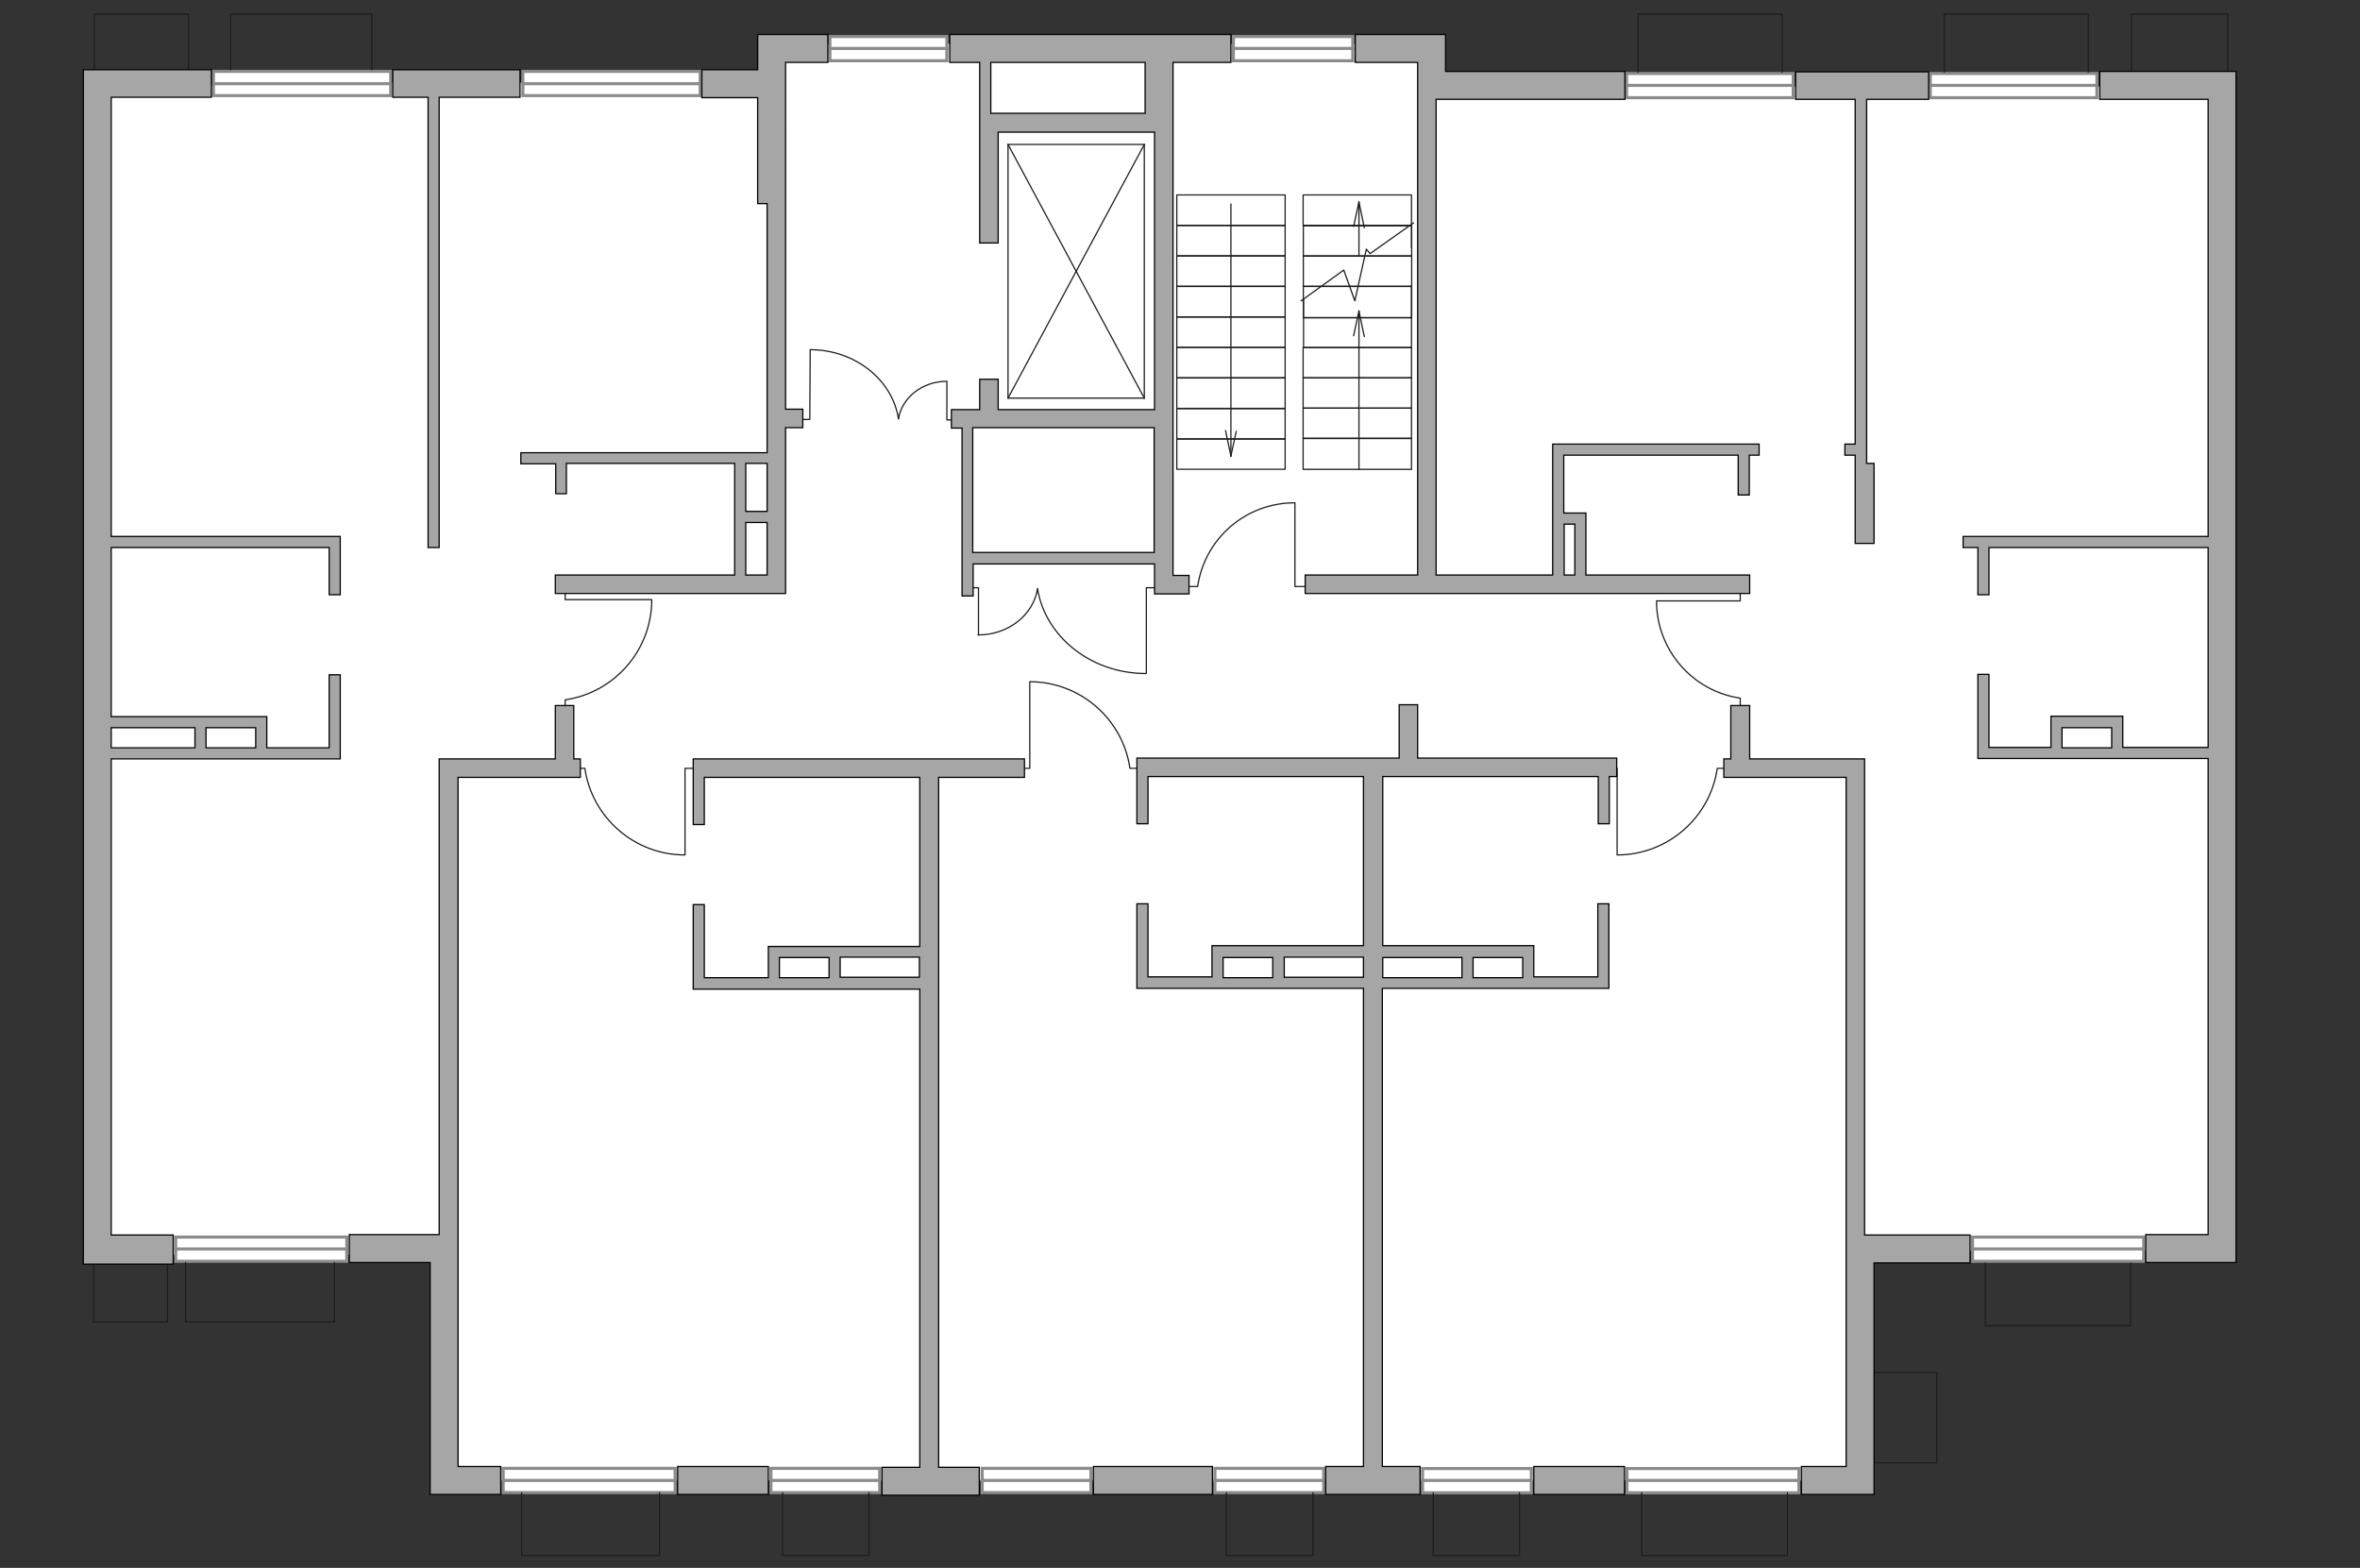 <?xml version="1.0" encoding="utf-8"?>
<!-- Generator: Adobe Illustrator 28.2.0, SVG Export Plug-In . SVG Version: 6.00 Build 0)  -->
<svg version="1.1" xmlns="http://www.w3.org/2000/svg" xmlns:xlink="http://www.w3.org/1999/xlink" x="0px" y="0px"
	 viewBox="0 0 575 382" style="enable-background:new 0 0 575 382;" xml:space="preserve">
<rect x="0" y="0" width="575" height="382" fill="#333333" stroke="none"/>
<style type="text/css">
	.st0{fill:#FFFFFF;}
	.st1{fill:#FFFFFF;stroke:#8C8C8C;stroke-width:0.75;stroke-linecap:round;stroke-miterlimit:10;}
	.st2{fill:none;stroke:#1D1D1B;stroke-width:0.3;stroke-linecap:round;stroke-linejoin:round;stroke-miterlimit:10;}
	.st3{fill:#A6A6A6;stroke:#000000;stroke-width:0.3;stroke-miterlimit:22.926;}
</style>
<g id="bg">
	<polygon class="st0" points="225.6,187.2 125.3,187.2 125.3,186.6 138,186.6 138,141.4 189.7,141.4 189.7,20.1 125.3,20.1 
		100.5,20.1 88.4,20.1 88.4,20.8 23.7,20.8 23.7,206.9 22.2,206.9 23.7,303.3 23.7,305.7 109.3,305.7 109.3,187.6 110.1,187.6 
		110.1,360.7 225.6,360.7 226.3,360.7 334.5,360.7 334.5,187.2 226.3,187.2 	"/>
	<rect x="334.6" y="187.2" class="st0" width="116.3" height="173.5"/>
	<polygon class="st0" points="542.8,21.1 348.8,21.1 348.8,142.9 424.8,142.9 424.8,187 452.1,187 452.1,304.8 542.5,304.8 
		542.5,142.9 542.8,142.9 	"/>
	<rect x="85.1" y="31" class="st0" width="414.6" height="233.8"/>
	<rect x="188" y="10.7" class="st0" width="159.7" height="166.6"/>
</g>
<g id="windows">
	<g>
		<rect x="480.6" y="301.4" class="st1" width="41.7" height="5.9"/>
		<line class="st1" x1="480.6" y1="304.3" x2="522.2" y2="304.3"/>
	</g>
	<g>
		<rect x="42.8" y="301.4" class="st1" width="41.7" height="5.9"/>
		<line class="st1" x1="42.8" y1="304.3" x2="84.4" y2="304.3"/>
	</g>
	<g>
		
			<rect x="122.7" y="357.8" transform="matrix(-1 -6.116696e-09 6.116696e-09 -1 287.194 721.454)" class="st1" width="41.9" height="5.9"/>
		<line class="st1" x1="164.5" y1="360.7" x2="122.7" y2="360.7"/>
	</g>
	<g>
		
			<rect x="187.8" y="357.8" transform="matrix(-1 -9.646185e-09 9.646185e-09 -1 402.134 721.454)" class="st1" width="26.5" height="5.9"/>
		<line class="st1" x1="214.3" y1="360.7" x2="187.8" y2="360.7"/>
	</g>
	<g>
		
			<rect x="295.9" y="357.8" transform="matrix(-1 -9.646185e-09 9.646185e-09 -1 618.41 721.454)" class="st1" width="26.5" height="5.9"/>
		<line class="st1" x1="322.5" y1="360.7" x2="295.9" y2="360.7"/>
	</g>
	<g>
		
			<rect x="239.2" y="357.8" transform="matrix(-1 -9.646185e-09 9.646185e-09 -1 505.005 721.454)" class="st1" width="26.5" height="5.9"/>
		<line class="st1" x1="265.8" y1="360.7" x2="239.2" y2="360.7"/>
	</g>
	<g>
		<rect x="396.4" y="357.8" class="st1" width="41.9" height="5.9"/>
		<line class="st1" x1="396.4" y1="360.7" x2="438.3" y2="360.7"/>
	</g>
	<g>
		<rect x="346.6" y="357.8" class="st1" width="26.5" height="5.9"/>
		<line class="st1" x1="346.6" y1="360.7" x2="373.1" y2="360.7"/>
	</g>
	<g>
		<rect x="470.3" y="17.9" class="st1" width="40.6" height="5.9"/>
		<line class="st1" x1="470.3" y1="20.8" x2="510.9" y2="20.8"/>
	</g>
	<g>
		<rect x="396.3" y="17.9" class="st1" width="40.6" height="5.9"/>
		<line class="st1" x1="396.3" y1="20.8" x2="436.9" y2="20.8"/>
	</g>
	<g>
		<rect x="300.5" y="8.9" class="st1" width="29.1" height="5.9"/>
		<line class="st1" x1="300.5" y1="11.8" x2="329.6" y2="11.8"/>
	</g>
	<g>
		<rect x="202.2" y="8.9" class="st1" width="28.5" height="5.9"/>
		<line class="st1" x1="202.2" y1="11.8" x2="230.8" y2="11.8"/>
	</g>
	<g>
		<rect x="52" y="17.4" class="st1" width="43.2" height="5.9"/>
		<line class="st1" x1="52" y1="20.4" x2="95.1" y2="20.4"/>
	</g>
	<g>
		<rect x="127.4" y="17.4" class="st1" width="43.2" height="5.9"/>
		<line class="st1" x1="127.4" y1="20.4" x2="170.6" y2="20.4"/>
	</g>
</g>
<g id="plan">
	<polyline class="st2" points="519.3,17.6 519.3,3.4 542.8,3.4 542.8,17.6 	"/>
	<polyline class="st2" points="473.7,17.6 473.7,3.4 508.8,3.4 508.8,17.6 	"/>
	<polyline class="st2" points="399.1,17.6 399.1,3.4 434.2,3.4 434.2,17.6 	"/>
	<polyline class="st2" points="23,17 23,3.4 45.9,3.4 45.9,17 	"/>
	<polyline class="st2" points="56.2,17 56.2,3.4 90.6,3.4 90.6,17 	"/>
	<polyline class="st2" points="456.6,334.4 471.9,334.4 471.9,356.4 456.6,356.4 	"/>
	<polyline class="st2" points="211.7,363.7 211.7,379 190.7,379 190.7,363.7 	"/>
	<polyline class="st2" points="160.7,363.7 160.7,379 127.1,379 127.1,363.7 	"/>
	<polyline class="st2" points="319.9,363.7 319.9,379 298.8,379 298.8,363.7 	"/>
	<polyline class="st2" points="349.2,363.7 349.2,379 370.2,379 370.2,363.7 	"/>
	<polyline class="st2" points="400,363.7 400,379 435.5,379 435.5,363.7 	"/>
	<polyline class="st2" points="483.7,307.7 483.7,323 519.1,323 519.1,307.7 	"/>
	<polyline class="st2" points="40.8,307.6 40.8,322.1 22.8,322.1 22.8,307.6 	"/>
	<polyline class="st2" points="81.5,307.6 81.5,322.1 45.2,322.1 45.2,307.6 	"/>
	<g>
		<line class="st2" x1="245.6" y1="35.2" x2="278.8" y2="35.2"/>
		<line class="st2" x1="278.8" y1="35.2" x2="278.8" y2="97"/>
		<line class="st2" x1="278.8" y1="97" x2="245.6" y2="97"/>
		<line class="st2" x1="245.6" y1="97" x2="245.6" y2="35.2"/>
		<line class="st2" x1="245.6" y1="97" x2="278.8" y2="35.2"/>
		<line class="st2" x1="278.8" y1="97" x2="245.6" y2="35.2"/>
	</g>
	<path class="st2" d="M424,173.4l0-3.3c-11.6-1.7-20.4-11.7-20.4-23.7l20.4,0l0-3.6"/>
	<path class="st2" d="M288.5,142.9h3.3c1.7-11.6,11.6-20.4,23.7-20.4l0,20.4l3.6,0"/>
	<path class="st2" d="M139.1,187.2h3.4c1.7,11.9,12,21.1,24.4,21.1l0-21.1l3.7,0"/>
	<path class="st2" d="M278.7,187.2h-3.4c-1.7-11.9-12-21.1-24.4-21.1l0,21.1l-3.7,0"/>
	<path class="st2" d="M421.8,187.2h-3.4c-1.7,11.9-12,21.1-24.4,21.1l0-21.1l-3.7,0"/>
	<path class="st2" d="M137.7,173.9l0-3.4c11.9-1.7,21.1-12,21.1-24.4l-21.1,0l0-3.7"/>
	<g>
		<g>
			<polyline class="st2" points="230.7,93 230.7,102.3 232.4,102.3 			"/>
			<path class="st2" d="M218.9,102.3"/>
			<path class="st2" d="M218.9,102.1c0.8-5.2,5.8-9.2,11.8-9.2"/>
		</g>
		<g>
			<polyline class="st2" points="197.4,85.3 197.3,102.2 195.6,102.2 			"/>
			<path class="st2" d="M218.9,102.3"/>
			<path class="st2" d="M218.9,102c-1.5-9.5-10.6-16.8-21.5-16.8"/>
		</g>
	</g>
	<g>
		<g>
			<polyline class="st2" points="238.4,154.7 238.4,143.2 236.3,143.2 			"/>
			<path class="st2" d="M252.8,143.2"/>
			<path class="st2" d="M252.8,143.4c-1,6.4-7.1,11.3-14.5,11.3"/>
		</g>
		<g>
			<polyline class="st2" points="279.3,164 279.3,143.2 281.4,143.2 			"/>
			<path class="st2" d="M252.8,143.2"/>
			<path class="st2" d="M252.8,143.5c1.9,11.6,13,20.6,26.4,20.6"/>
		</g>
	</g>
	<g>
		<path class="st3" d="M544.8,18.5v-1.1h-33.2v6.8H538v106.5h-53.4h-2.7h-3.6v2.7h3.6v11.5h2.7v-11.5H538v48.7h-20.8v-4.9v-2.7v0
			h-2.7v0h-12.1v0h-2.7v7.6h-15.1v-17.8h-2.7v17.8v2.7v0H538v116h-15.2v6.8h22v-3.5v-3.3L544.8,18.5L544.8,18.5z M502.4,177.3
			l12.1,0v4.9h-12.1V177.3z"/>
		<rect x="165.1" y="357.3" class="st3" width="22.1" height="6.8"/>
		<polygon class="st3" points="454.3,300.9 454.3,184.9 450.9,184.9 450.9,184.9 426.3,184.9 426.3,171.9 421.7,171.9 421.7,184.9 
			420,184.9 420,189.4 449.8,189.4 449.8,300.9 449.8,303.3 449.8,357.3 438.9,357.3 438.9,364.1 453.7,364.1 453.7,364.1 
			456.6,364.1 456.6,307.7 480,307.7 480,300.9 456.6,300.9 		"/>
		<path class="st3" d="M426.3,140.1h-39.9v-12.4v-2V125h-5.4v-14.1h42.5v9.7h2.7v-9.7h2.4v-2.7h-50.3v1.7h0v30.2h-28.4l0-115.9h2.3
			h43.7v-6.8h-43.7v-9h-6.8v0h-15.2v6.8h15.2v9h0l0,115.9H318v4.5h108.3V140.1z M381.1,127.7h2.6v12.4h-2.6V127.7z"/>
		<polygon class="st3" points="139.8,171.9 135.3,171.9 135.3,184.9 111.6,184.9 111.6,184.9 107,184.9 107,300.8 104.8,300.8 
			85.1,300.8 85.1,307.6 104.8,307.6 104.8,364.1 107.2,364.1 111.6,364.1 122,364.1 122,357.3 111.6,357.3 111.6,300.8 
			111.6,300.8 111.6,189.4 141.4,189.4 141.4,184.9 139.8,184.9 		"/>
		<path class="st3" d="M238.7,27.6v4.5V41h0v18.2h4.5l0-27l38.1,0v67.6h-38.1v-7.4h-4.5l0,7.4h-6.9v4.5h2.6v30.4v2.7v7.8h2.7v-7.8
			h44.2v6.2h0v1.1h8.4v-4.5h-3.9v-112h0V15.2h14.1V8.4h-14.1v0h0v0H279v0h-47.6v6.8h7.3V27.6z M237,134.6v-30.4h44.2v30.4H237z
			 M279,27.6l-37.6,0V15.2H279L279,27.6z"/>
		<polygon class="st3" points="452,108.2 449.5,108.2 449.5,110.9 452,110.9 452,112.9 452,112.9 452,132.4 456.6,132.4 
			456.6,112.9 454.8,112.9 454.8,24.2 469.9,24.2 469.9,17.5 437.5,17.5 437.5,24.2 452,24.2 		"/>
		<rect x="266.4" y="357.3" class="st3" width="29" height="6.8"/>
		<path class="st3" d="M216.1,184.9h-47.2v1.8v2.7v11.5h2.7v-11.5h52.5v41.2h-19.3v0H202v0h-12.1v0h-2.7v7.6h-15.6v-17.8h-2.7v20.6
			h0.5v0h54.7v116.5h-8.7v0h-0.5v6.8h16v0h7.7v-6.8h-9.9V189.4h20.9v-4.5L216.1,184.9L216.1,184.9z M189.9,233.3H202v4.9h-12.1
			V233.3z M204.7,238.1v-4.9h19.3v4.9H204.7z"/>
		<rect x="373.7" y="357.3" class="st3" width="22.1" height="6.8"/>
		<path class="st3" d="M336.8,357.3V240.8h54.7v0h0.5v-20.6h-2.7v17.8h-15.6v-7.6H371v0h-12.1v0h-2.7v0h-19.3v-41.2h52.5v11.5h2.7
			v-11.5h1.8v-4.5h-46.9v0h-1.6v-13h-4.5v13h-27.3v0H277v1.8v2.7v11.5h2.7v-11.5h52.5v41.2h-19.3v0h-2.7v0H298v0h-2.7v7.6h-15.6
			v-17.8H277v20.6h0.5v0h54.7v116.5H330h-7v6.8h7h9h7v-6.8h-7H336.8z M371,233.3l0,4.9h-12.1v-4.9H371z M356.2,233.3v4.9h-19.3v-4.9
			H356.2z M298,233.3h12.1v4.9H298V233.3z M312.9,238.1v-4.9h19.3v4.9H312.9z"/>
		<path class="st3" d="M80.1,130.7H27.1v-107h24.4V17H20.3v1.6h0v282.3v3.3v3.8h21.9v-7.1H27.1v-116h55.8v0v-2.7v-17.8h-2.7v17.8H65
			v-7.6h-2.7v0H50.2v0h-2.7v0l-20.4,0v-41.2h53.1v11.5h2.7v-11.5h0v-2.7h0H80.1z M62.3,177.3v4.9H50.2v-4.9H62.3z M47.5,177.3v4.9
			H27.1v-4.9H47.5z"/>
		<polygon class="st3" points="104.3,133.4 107,133.4 107,23.7 126.7,23.7 126.7,17 95.7,17 95.7,23.7 104.3,23.7 		"/>
		<path class="st3" d="M135.3,120.3h2.7v-7.4h41v27.2h-43.7v4.5h55v0h1.1l0-38.2h0v-2.2h4.2v-4.5h-4.2V31h0V15.2h10.3V8.4h-17.1v1.7
			h0V17H171v6.8h13.6l0,25.8h2.3v50.2v3.4h0v7.1h-60v2.7h8.5V120.3z M181.7,127.3h5.2v12.8h-5.2V127.3z M186.9,124.6h-5.2v-11.7h5.2
			V124.6z"/>
	</g>
	<g>
		<polyline class="st2" points="317,73.3 327.4,65.8 330.1,73.3 332.9,60.7 333.8,61.8 344.4,54.3 		"/>
		<polyline class="st2" points="343.9,69.6 343.9,84.7 317.6,84.7 317.6,77.3 317.6,72.9 		"/>
		
			<rect x="317.6" y="84.7" transform="matrix(-1 -8.745772e-11 8.745772e-11 -1 661.5 176.77)" class="st2" width="26.4" height="7.4"/>
		
			<rect x="317.6" y="92.1" transform="matrix(-1 -8.697455e-11 8.697455e-11 -1 661.5 191.541)" class="st2" width="26.4" height="7.4"/>
		
			<rect x="317.6" y="99.4" transform="matrix(-1 -8.697455e-11 8.697455e-11 -1 661.5 206.242)" class="st2" width="26.4" height="7.4"/>
		
			<rect x="317.6" y="106.8" transform="matrix(-1 -8.935443e-11 8.935443e-11 -1 661.5 221.155)" class="st2" width="26.4" height="7.6"/>
		<g>
			<g>
				<line class="st2" x1="329.8" y1="81.8" x2="331.1" y2="75.8"/>
				<line class="st2" x1="331.1" y1="75.8" x2="332.4" y2="82"/>
			</g>
			<line class="st2" x1="331.1" y1="114.4" x2="331.1" y2="75.7"/>
		</g>
		<g>
			<g>
				<line class="st2" x1="329.8" y1="55.2" x2="331.1" y2="49.2"/>
				<line class="st2" x1="331.1" y1="49.2" x2="332.4" y2="55.5"/>
			</g>
			<line class="st2" x1="331.1" y1="62.4" x2="331.1" y2="49.1"/>
		</g>
		<line class="st2" x1="343.9" y1="60.3" x2="343.9" y2="54.6"/>
		<line class="st2" x1="317.6" y1="77.4" x2="343.9" y2="77.4"/>
	</g>
	
		<rect x="286.7" y="107" transform="matrix(-1 -8.721614e-11 8.721614e-11 -1 599.817 221.333)" class="st2" width="26.4" height="7.4"/>
	
		<rect x="286.7" y="99.5" transform="matrix(-1 -8.718150e-11 8.718150e-11 -1 599.817 206.466)" class="st2" width="26.4" height="7.4"/>
	
		<rect x="286.7" y="92.1" transform="matrix(-1 -8.721614e-11 8.721614e-11 -1 599.817 191.599)" class="st2" width="26.4" height="7.4"/>
	
		<rect x="286.7" y="84.7" transform="matrix(-1 -8.728497e-11 8.728497e-11 -1 599.817 176.732)" class="st2" width="26.4" height="7.4"/>
	
		<rect x="286.7" y="77.2" transform="matrix(-1 -8.721614e-11 8.721614e-11 -1 599.817 161.865)" class="st2" width="26.4" height="7.4"/>
	
		<rect x="286.7" y="69.8" transform="matrix(-1 -8.718150e-11 8.718150e-11 -1 599.817 146.998)" class="st2" width="26.4" height="7.4"/>
	
		<rect x="286.7" y="62.4" transform="matrix(-1 -8.721614e-11 8.721614e-11 -1 599.817 132.131)" class="st2" width="26.4" height="7.4"/>
	
		<rect x="286.7" y="54.9" transform="matrix(-1 -8.721614e-11 8.721614e-11 -1 599.817 117.263)" class="st2" width="26.4" height="7.4"/>
	
		<rect x="317.5" y="54.9" transform="matrix(-1 -8.787117e-11 8.787117e-11 -1 661.447 117.313)" class="st2" width="26.4" height="7.4"/>
	
		<rect x="317.5" y="62.4" transform="matrix(-1 -8.725078e-11 8.725078e-11 -1 661.447 132.131)" class="st2" width="26.4" height="7.4"/>
	
		<rect x="317.5" y="69.8" transform="matrix(-1 -8.963021e-11 8.963021e-11 -1 661.447 147.202)" class="st2" width="26.4" height="7.6"/>
	
		<rect x="286.7" y="47.5" transform="matrix(-1 -8.725078e-11 8.725078e-11 -1 599.817 102.396)" class="st2" width="26.4" height="7.4"/>
	
		<rect x="317.6" y="47.5" transform="matrix(-1 -8.725078e-11 8.725078e-11 -1 661.501 102.396)" class="st2" width="26.4" height="7.4"/>
	<g>
		<g>
			<line class="st2" x1="301.2" y1="105.1" x2="299.9" y2="111.1"/>
			<line class="st2" x1="299.9" y1="111.1" x2="298.6" y2="104.9"/>
		</g>
		<line class="st2" x1="299.9" y1="49.7" x2="299.9" y2="111.2"/>
	</g>
</g>
</svg>
